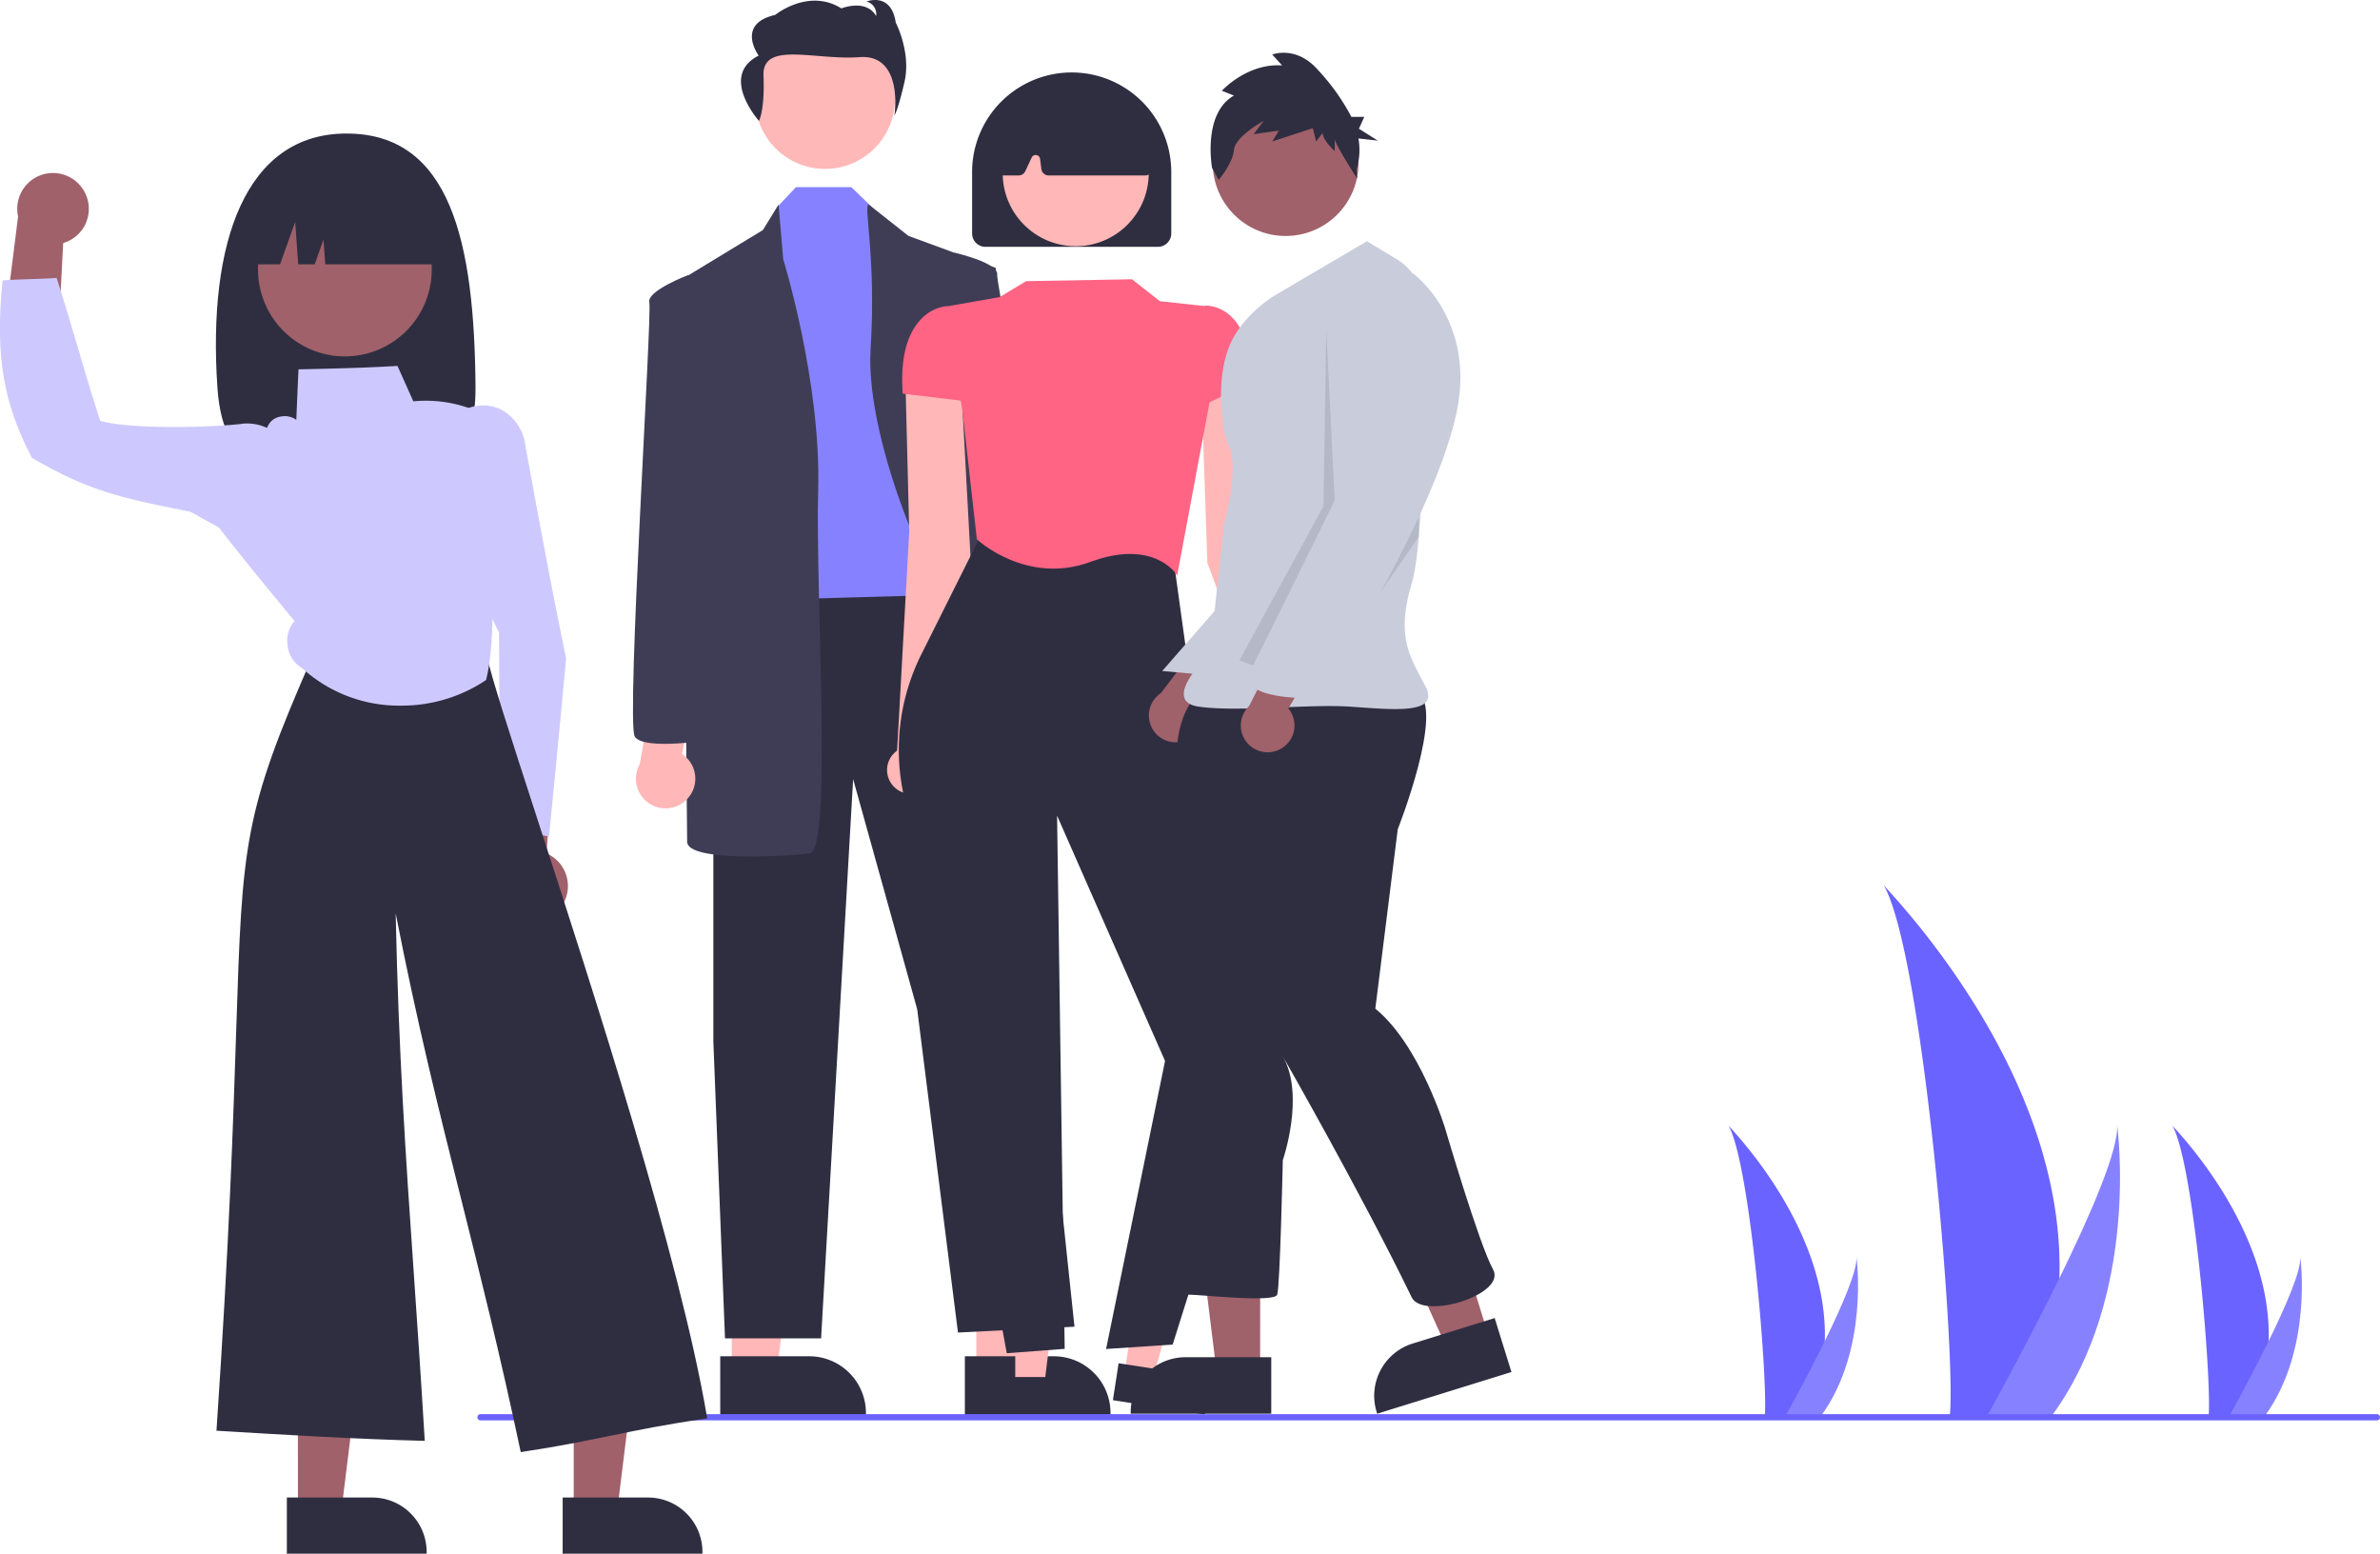 <svg xmlns="http://www.w3.org/2000/svg" width="429" height="280" viewBox="0 0 429 280">
  <g id="undraw_group_selfie_re_h8gb" transform="translate(0 0)">
    <path id="Path_133" data-name="Path 133" d="M855.569,557.784a88.619,88.619,0,0,1-4.14,24.5c-.056.184-.118.365-.179.549H835.8c.016-.165.033-.349.049-.549,1.03-11.842-4.854-83.054-11.955-95.38C824.518,487.9,856.767,520.157,855.569,557.784Z" transform="translate(-484.363 -327.417)" fill="#6b63ff"/>
    <path id="Path_134" data-name="Path 134" d="M868.995,616.221c-.129.184-.263.368-.4.549H857c.088-.157.19-.341.308-.549,1.914-3.455,7.581-13.786,12.841-24.5,5.651-11.509,10.839-23.455,10.4-27.779C880.69,564.921,884.6,594.648,868.995,616.221Z" transform="translate(-498.948 -361.358)" fill="#8682ff"/>
    <path id="Path_133-2" data-name="Path 133" d="M934.26,603.225a48.578,48.578,0,0,1-2.27,13.429c-.031.1-.065.2-.1.3h-8.469c.009-.09.018-.191.027-.3.565-6.492-2.661-45.532-6.554-52.289C917.237,564.914,934.916,582.6,934.26,603.225Z" transform="translate(-525.333 -361.543)" fill="#6b63ff"/>
    <path id="Path_134-2" data-name="Path 134" d="M941.62,635.262c-.071.1-.144.2-.22.3h-6.354c.048-.086.1-.187.169-.3,1.049-1.894,4.156-7.558,7.04-13.429,3.1-6.31,5.942-12.858,5.7-15.229C948.031,607.138,950.176,623.435,941.62,635.262Z" transform="translate(-533.329 -380.15)" fill="#8682ff"/>
    <path id="Path_133-3" data-name="Path 133" d="M791.259,603.225a48.569,48.569,0,0,1-2.27,13.429c-.031.1-.065.2-.1.3h-8.469c.009-.09.018-.191.027-.3.565-6.492-2.661-45.532-6.554-52.289C774.237,564.914,791.916,582.6,791.259,603.225Z" transform="translate(-462.336 -361.543)" fill="#6b63ff"/>
    <path id="Path_134-3" data-name="Path 134" d="M798.62,635.262c-.071.1-.144.2-.22.3h-6.354c.048-.086.1-.187.169-.3,1.05-1.894,4.156-7.558,7.04-13.429,3.1-6.31,5.942-12.858,5.7-15.229C805.031,607.138,807.176,623.435,798.62,635.262Z" transform="translate(-470.332 -380.15)" fill="#8682ff"/>
    <path id="Tracé_3625" data-name="Tracé 3625" d="M314.573,417.366h8.144l3.874-31.411H314.572Z" transform="translate(-138.579 -170.29)" fill="#ffb7b7"/>
    <path id="Tracé_3626" data-name="Tracé 3626" d="M527.871,638.713h16.038a10.221,10.221,0,0,1,10.22,10.22v.333H527.871Z" transform="translate(-353.954 -394.295)" fill="#2f2e41"/>
    <path id="Tracé_3627" data-name="Tracé 3627" d="M235.762,417.366h8.144l3.874-31.411H235.76Z" transform="translate(-103.86 -170.29)" fill="#ffb7b7"/>
    <path id="Tracé_3628" data-name="Tracé 3628" d="M449.059,638.713H465.1a10.221,10.221,0,0,1,10.22,10.22v.333H449.06Z" transform="translate(-319.235 -394.295)" fill="#2f2e41"/>
    <path id="Tracé_3629" data-name="Tracé 3629" d="M229.832,187.638v82.936l2.1,53.541h17.322l5.774-100.783L266.576,264.8l7.349,58.265,21-1.05L280.749,187.638Z" transform="translate(-101.249 -82.925)" fill="#2f2e41"/>
    <circle id="Ellipse_68" data-name="Ellipse 68" cx="12.598" cy="12.598" r="12.598" transform="translate(136.122 5.244)" fill="#ffb8b8"/>
    <path id="Tracé_3630" data-name="Tracé 3630" d="M251.347,60.275l-3.354,3.542-3.149,70.863,37.268-1.05-8.924-61.939-7.873-7.546-4-3.87Z" transform="translate(-107.862 -26.553)" fill="#8682ff"/>
    <path id="Tracé_3631" data-name="Tracé 3631" d="M451.218,271.862l2.829-4.591.845,9.841s6.824,22.046,6.3,41.468,2.625,65.089-1.575,65.614-22.046,1.575-22.046-2.1-1.05-101.308-1.05-101.308Z" transform="translate(-313.712 -230.399)" fill="#3f3d56"/>
    <path id="Tracé_3632" data-name="Tracé 3632" d="M496.72,267.27l7.144,5.641,15.747,5.774s0,67.188,3.15,82.936,8.923,17.322,1.575,17.847-6.824-2.1-6.824-2.1,5.249-26.246-1.575-31.495-19.947-35.694-18.9-52.491S495.67,267.27,496.72,267.27Z" transform="translate(-340.112 -230.399)" fill="#3f3d56"/>
    <path id="Tracé_3633" data-name="Tracé 3633" d="M458.983,223.149s1.07-1.88.821-8.159,9.313-2.728,17.3-3.327,6.3,10.484,6.3,10.484.576-.659,1.81-6.008-1.568-10.679-1.568-10.679c-.825-5.621-5.273-3.819-5.273-3.819a2.333,2.333,0,0,1,1.731,2.617c-1.813-3.179-6.261-1.377-6.261-1.377-5.932-3.722-11.944,1.18-11.944,1.18-7.166,1.626-2.963,7.325-2.963,7.325C451.732,215.027,458.983,223.149,458.983,223.149Z" transform="translate(-322.181 -201.366)" fill="#2f2e41"/>
    <path id="Tracé_3634" data-name="Tracé 3634" d="M431.147,440.694a5.314,5.314,0,0,0-.942-8.094l2.269-11.93-6.913-3.147-2.968,16.892a5.343,5.343,0,0,0,8.554,6.279Z" transform="translate(-307.27 -296.715)" fill="#ffb7b7"/>
    <path id="Tracé_3635" data-name="Tracé 3635" d="M432.278,290.839l-1.394-.747s-7.53,2.847-7,4.947-4.2,75.587-2.625,78.212,14.173.525,14.173.525Z" transform="translate(-306.844 -240.519)" fill="#3f3d56"/>
    <path id="Tracé_3636" data-name="Tracé 3636" d="M545.1,431.418a5.314,5.314,0,0,1-.187-8.146l-3.9-11.5,6.411-4.074,5.277,16.319a5.343,5.343,0,0,1-7.6,7.4Z" transform="translate(-359.746 -292.38)" fill="#ffb7b7"/>
    <path id="Tracé_3637" data-name="Tracé 3637" d="M530.742,366.419s12.767.336,13.964-2.481-13.65-74.944-13.421-77.1-7.622-3.93-7.622-3.93l-1.277.933Z" transform="translate(-351.538 -237.351)" fill="#3f3d56"/>
    <path id="Tracé_3638" data-name="Tracé 3638" d="M623.166,384.951l-7.9-38.731-3.472-28.607-7.692,4.976,1.063,31.525,12.278,32.663a4.28,4.28,0,1,0,5.728-1.826Z" transform="translate(-387.535 -252.66)" fill="#ffb7b7"/>
    <path id="Tracé_3639" data-name="Tracé 3639" d="M504.618,389.565l2.188-39.469-.725-28.808,10.17,3.8,1.7,31.344-7.4,34.1a4.28,4.28,0,1,1-5.933-.973Z" transform="translate(-342.915 -254.282)" fill="#ffb7b7"/>
    <path id="Tracé_3640" data-name="Tracé 3640" d="M327.1,431.287h5.2l2.472-20.043H327.1Z" transform="translate(-144.098 -181.43)" fill="#ffb7b7"/>
    <path id="Tracé_3641" data-name="Tracé 3641" d="M541.741,645.4h10.234a6.522,6.522,0,0,1,6.522,6.521v.212H541.742Z" transform="translate(-360.065 -397.242)" fill="#2f2e41"/>
    <path id="Tracé_3642" data-name="Tracé 3642" d="M362.281,427.363l5.135.794,5.508-19.43-7.58-1.172Z" transform="translate(-159.597 -179.806)" fill="#ffb7b7"/>
    <path id="Tracé_3643" data-name="Tracé 3643" d="M576.6,640.966l10.113,1.564h0a6.522,6.522,0,0,1,5.448,7.442l-.032.209-16.558-2.561Z" transform="translate(-374.969 -395.288)" fill="#2f2e41"/>
    <path id="Tracé_3644" data-name="Tracé 3644" d="M526.055,520.688l-.027-.145L507.216,418.834a38.42,38.42,0,0,1,3.4-24.026L522,372.036l33.975,4.6,4.01,28.992,14.289,55.307-.014.045-18.307,58.151-12,.789,10.628-51.908-19.461-44.2,1.373,96.083Z" transform="translate(-344.579 -276.815)" fill="#2f2e41"/>
    <path id="Tracé_3645" data-name="Tracé 3645" d="M563.386,344.84l-.224-.351c-.04-.063-4.167-6.281-15.4-2.13-11.464,4.239-20.347-3.948-20.436-4.031l-.044-.041-2.6-23.141-3.065-18.786,9.756-1.712,4.8-2.878,19.074-.34,5.019,3.948,8.241.9.754,17.117,0,.019Z" transform="translate(-351.202 -241.101)" fill="#ff6484"/>
    <path id="Tracé_3646" data-name="Tracé 3646" d="M601.156,318.774V304.117l2.317-4.229.094,0a6.947,6.947,0,0,1,4.8,2.181c2.331,2.368,3.387,6.314,3.138,11.727l0,.1Z" transform="translate(-386.239 -244.822)" fill="#ff6484"/>
    <path id="Tracé_3647" data-name="Tracé 3647" d="M519.587,317.267l-11.811-1.418-.009-.136c-.4-5.89.625-10.262,3.055-12.994a7.492,7.492,0,0,1,4.84-2.635l.068,0,3.2,2.907Z" transform="translate(-345.061 -244.908)" fill="#ff6484"/>
    <path id="Tracé_3648" data-name="Tracé 3648" d="M563.7,255.981h-31.08a2.414,2.414,0,0,1-2.411-2.411V242.317a17.951,17.951,0,0,1,35.9,0v11.253A2.414,2.414,0,0,1,563.7,255.981Z" transform="translate(-354.986 -211.498)" fill="#2f2e41"/>
    <circle id="Ellipse_69" data-name="Ellipse 69" cx="13.161" cy="13.161" r="13.161" transform="translate(180.738 18.05)" fill="#ffb7b7"/>
    <path id="Tracé_3649" data-name="Tracé 3649" d="M564.855,245.123H547.479a1.342,1.342,0,0,1-1.329-1.174l-.225-1.8a.8.8,0,0,0-1.526-.24l-1.139,2.441a1.345,1.345,0,0,1-1.214.773h-2.639a1.339,1.339,0,0,1-1.334-1.467l1.041-10.87a1.35,1.35,0,0,1,.766-1.091,27.171,27.171,0,0,1,23.985.014,1.341,1.341,0,0,1,.758,1.028l1.559,10.856a1.339,1.339,0,0,1-1.326,1.53Z" transform="translate(-358.446 -213.501)" fill="#2f2e41"/>
    <path id="Tracé_3650" data-name="Tracé 3650" d="M593.628,423.67a4.807,4.807,0,0,0,2.576-6.906l11.265-12.842-8.794-1.213-9.349,12.381a4.833,4.833,0,0,0,4.3,8.58Z" transform="translate(-380.07 -290.179)" fill="#9f616a"/>
    <path id="Tracé_3651" data-name="Tracé 3651" d="M396.87,418.372h-7.857l-3.738-30.3h11.6Z" transform="translate(-169.727 -171.22)" fill="#9f616a"/>
    <path id="Tracé_3652" data-name="Tracé 3652" d="M606.644,649.2H581.31v-.321a9.861,9.861,0,0,1,9.86-9.86h15.474Z" transform="translate(-377.496 -394.428)" fill="#2f2e41"/>
    <path id="Tracé_3653" data-name="Tracé 3653" d="M463.716,407.693l-7.5,2.33L443.656,382.19l11.075-3.438Z" transform="translate(-195.445 -167.117)" fill="#9f616a"/>
    <path id="Tracé_3654" data-name="Tracé 3654" d="M684.5,636.13l-24.194,7.511-.1-.306a9.861,9.861,0,0,1,6.493-12.341h0l14.777-4.588Z" transform="translate(-412.059 -388.874)" fill="#2f2e41"/>
    <path id="Path_973" data-name="Path 973" d="M603.093,393.871,591.458,407.2l9.109.82Z" transform="translate(-381.966 -286.278)" fill="#c9ccdb"/>
    <path id="Path_975" data-name="Path 975" d="M600.485,423.514s-4.042,2.021-4.547,11.115,1.516,32.841,1.516,32.841-2.021,10.609,0,20.208-2.021,44.457.505,44.457,15.661,1.516,16.167,0,1.01-24.25,1.01-24.25,4.042-11.62,0-18.691c0,0,14.112,24.642,23.24,43.448,2,4.116,17.177-.505,14.651-5.052s-8.588-25.261-8.588-25.261-4.547-15.156-12.63-21.724l4.042-32.333s8.589-21.724,3.537-24.755S600.485,423.514,600.485,423.514Z" transform="translate(-383.904 -298.83)" fill="#2f2e41"/>
    <circle id="Ellipse_182" data-name="Ellipse 182" cx="13.135" cy="13.135" r="13.135" transform="translate(218.601 16.257)" fill="#a0616a"/>
    <path id="Path_976" data-name="Path 976" d="M631.418,279.187l-16.329,9.6s-6.253,3.521-8.588,9.6c-2.49,6.477-1.043,15.6,0,17.682,2.02,4.042-.848,14.146-.848,14.146l-2.526,23.239s-9.094,8.588-2.021,9.6,19.7-.505,27.281,0,16.167,1.516,13.641-3.537-5.557-8.589-2.526-18.691c2.372-7.907,2.269-37.469,2.112-49.954a10.051,10.051,0,0,0-4.881-8.493Z" transform="translate(-385.03 -235.707)" fill="#c9ccdb"/>
    <path id="Path_980" data-name="Path 980" d="M631.983,307.633l1.515,30.818L618.81,368.2l-2.491-.948,15.156-27.786Z" transform="translate(-392.919 -248.251)" opacity="0.1" style="mix-blend-mode: normal;isolation: isolate"/>
    <path id="Path_982" data-name="Path 982" d="M660.589,371.67v-3.537l-17.175,28.293Z" transform="translate(-404.855 -274.929)" opacity="0.1" style="mix-blend-mode: normal;isolation: isolate"/>
    <path id="Path_983" data-name="Path 983" d="M611.243,226.079l-2.17-.868s4.541-5,10.857-4.564l-1.777-1.956s4.343-1.739,8.291,2.825a38.6,38.6,0,0,1,5.975,8.4h2.326l-.97,2.137,3.4,2.137-3.487-.382a11.827,11.827,0,0,1-.33,5.535l.1,1.689s-4.043-6.257-4.043-7.125v2.174s-2.172-1.956-2.172-3.26l-1.185,1.522-.592-2.39-7.3,2.39,1.184-1.957-4.541.652,1.777-2.39s-5.133,2.825-5.33,5.216-2.763,5.433-2.763,5.433l-1.185-2.174S605.52,229.339,611.243,226.079Z" transform="translate(-388.829 -208.855)" fill="#2f2e41"/>
    <path id="Tracé_3655" data-name="Tracé 3655" d="M624.032,425.493a4.807,4.807,0,0,0,1.309-7.254l8.807-14.637-8.869.367-7,13.844a4.833,4.833,0,0,0,5.757,7.681Z" transform="translate(-393.12 -290.573)" fill="#9f616a"/>
    <path id="Path_981" data-name="Path 981" d="M645.2,290.331l3.789-.758s11.367,8.336,7.831,25.008-19.2,41.932-19.2,41.932-3.537,4.547-4.547,5.557-3.031,0-2.021,1.516-1.516,2.526-1.516,2.526-11.115,0-10.1-4.042,18.188-32.841,18.188-32.841l-2.526-26.776S633.07,289.321,645.2,290.331Z" transform="translate(-394.261 -240.288)" fill="#c9ccdb"/>
    <path id="Tracé_3656" data-name="Tracé 3656" d="M713.205,658.485H371.371a.559.559,0,0,1,0-1.119H713.205a.559.559,0,0,1,0,1.119Z" transform="translate(-284.765 -402.513)" fill="#6b63ff"/>
    <path id="Tracé_3658" data-name="Tracé 3658" d="M333.366,290.1c.123,16.493-10.416,14-23.264,14s-22.144,2.457-23.264-14c-1.78-26.148,5.088-45.729,23.264-45.729C328.9,244.366,333.172,263.947,333.366,290.1Z" transform="translate(-247.652 -220.308)" fill="#2f2e41"/>
    <path id="Tracé_3659" data-name="Tracé 3659" d="M232.894,260.718a6.409,6.409,0,0,1-3.959,8.995l-1.172,22.746-9.532-7.016,2.575-20.525a6.444,6.444,0,0,1,12.089-4.2Z" transform="translate(-217.547 -225.914)" fill="#a0616a"/>
    <path id="Tracé_3660" data-name="Tracé 3660" d="M388.76,468.039a6.409,6.409,0,0,0-2.8-9.421l1.69-22.714-10.337,5.765-.02,20.686a6.444,6.444,0,0,0,11.467,5.684Z" transform="translate(-287.455 -304.829)" fill="#a0616a"/>
    <path id="Tracé_3661" data-name="Tracé 3661" d="M95.984,463.676H103.8l3.717-30.14H95.982Z" transform="translate(-42.283 -191.25)" fill="#a0616a"/>
    <path id="Tracé_3662" data-name="Tracé 3662" d="M309.432,684.214h15.389a9.807,9.807,0,0,1,9.807,9.807v.318h-25.2Z" transform="translate(-257.725 -414.34)" fill="#2f2e41"/>
    <path id="Tracé_3663" data-name="Tracé 3663" d="M184.845,463.676h7.814l3.718-30.14H184.844Z" transform="translate(-81.43 -191.25)" fill="#a0616a"/>
    <path id="Tracé_3664" data-name="Tracé 3664" d="M398.293,684.214h15.389a9.807,9.807,0,0,1,9.807,9.807v.318h-25.2Z" transform="translate(-296.871 -414.34)" fill="#2f2e41"/>
    <path id="Tracé_3665" data-name="Tracé 3665" d="M380.768,409.813l-.34-.062c-2.846-.515-5.727-1.036-8.26-1.581l-.251-.054v-.257c-.043-11.553-.087-23.1-.151-34.76a73.472,73.472,0,0,1-7.346-39.383l.014-.143.117-.084a7.555,7.555,0,0,1,7.614-.589,8.442,8.442,0,0,1,4.334,6.409c2.3,12.553,4.688,25.553,7.347,38.363l.01.047,0,.048c-.985,10.447-2,21.25-3.05,31.7Z" transform="translate(-281.813 -259.071)" fill="#cdc9ff"/>
    <path id="Tracé_3666" data-name="Tracé 3666" d="M341.594,553.379l-.062-.294c-3.656-17.291-7.184-31.372-10.6-44.989-4.09-16.319-7.965-31.783-11.877-51.794.537,25.235,1.785,43.366,3.22,64.206.648,9.41,1.318,19.14,2,30.5l.021.347-.347-.009c-12.23-.313-24.759-1.069-36.877-1.8l-.321-.019.022-.321c2.294-33.815,3.013-55.788,3.538-71.833,1.107-33.85,1.278-39.053,13.887-67.7.478-1.087,3.329-4.3,6.465-3.809l24.808,3.861.043.218c.7,3.526,4.174,14.226,8.982,29.035,10.278,31.658,25.811,79.5,30.663,108.017l.055.323-.324.046c-7.048,1-12.12,2.045-17.026,3.053-4.641.955-9.44,1.941-15.973,2.916Z" transform="translate(-247.733 -291.696)" fill="#2f2e41"/>
    <path id="Tracé_3667" data-name="Tracé 3667" d="M320.075,380.6a25.887,25.887,0,0,1-17.857-6.77,5.3,5.3,0,0,1-2.612-4.116,5.369,5.369,0,0,1,1.261-4.356c-4.6-5.568-9.349-11.322-13.9-17.182l-.126-.162.146-.278c2.974-5.683,6.05-11.559,9-17.365a3.034,3.034,0,0,1,2.474-1.874,3.528,3.528,0,0,1,2.724.609l.006-.141c.123-2.939.247-5.878.374-8.664l.014-.3.3-.007c5.679-.125,11.551-.255,17.32-.6l.22-.013,2.861,6.382a23.4,23.4,0,0,1,13.425,2.725l.189.1-.022.213a129.937,129.937,0,0,0,.745,32.943c-.089,4.979-.185,10.068-1.2,14.124l-.029.118-.1.068A27.217,27.217,0,0,1,320.075,380.6Z" transform="translate(-247.775 -253.438)" fill="#cdc9ff"/>
    <path id="Tracé_3668" data-name="Tracé 3668" d="M264.937,340.4l-.381-.175c-4.449-2.232-8.912-4.708-13.228-7.1l-.6-.116c-11.364-2.281-17.624-3.537-27.876-9.549l-.079-.047-.042-.081c-5.134-9.807-6.565-18.379-5.283-31.628l.026-.266.266-.021c1.111-.09,2.923-.151,4.675-.209,1.7-.057,3.466-.116,4.547-.2l.251-.02.078.239c1.343,4.149,2.485,8.019,3.693,12.116,1.242,4.212,2.526,8.565,4.089,13.4,5.725,1.645,21.071,1.153,25.843.5a8.538,8.538,0,0,1,7.455,3.39l.089.111-.023.14c-1.051,6.411-2.257,12.86-3.423,19.1Z" transform="translate(-217.01 -240.904)" fill="#cdc9ff"/>
    <circle id="Ellipse_70" data-name="Ellipse 70" cx="15.655" cy="15.655" r="15.655" transform="translate(40.919 54.801) rotate(-61.337)" fill="#a0616a"/>
    <path id="Tracé_3669" data-name="Tracé 3669" d="M296.166,273.469h6.192l2.732-7.649.546,7.649H308.6l1.593-4.462.319,4.462H332.5A16.572,16.572,0,0,0,315.925,256.9h-3.187a16.572,16.572,0,0,0-16.572,16.572Z" transform="translate(-251.881 -225.829)" fill="#2f2e41"/>
  </g>
</svg>
